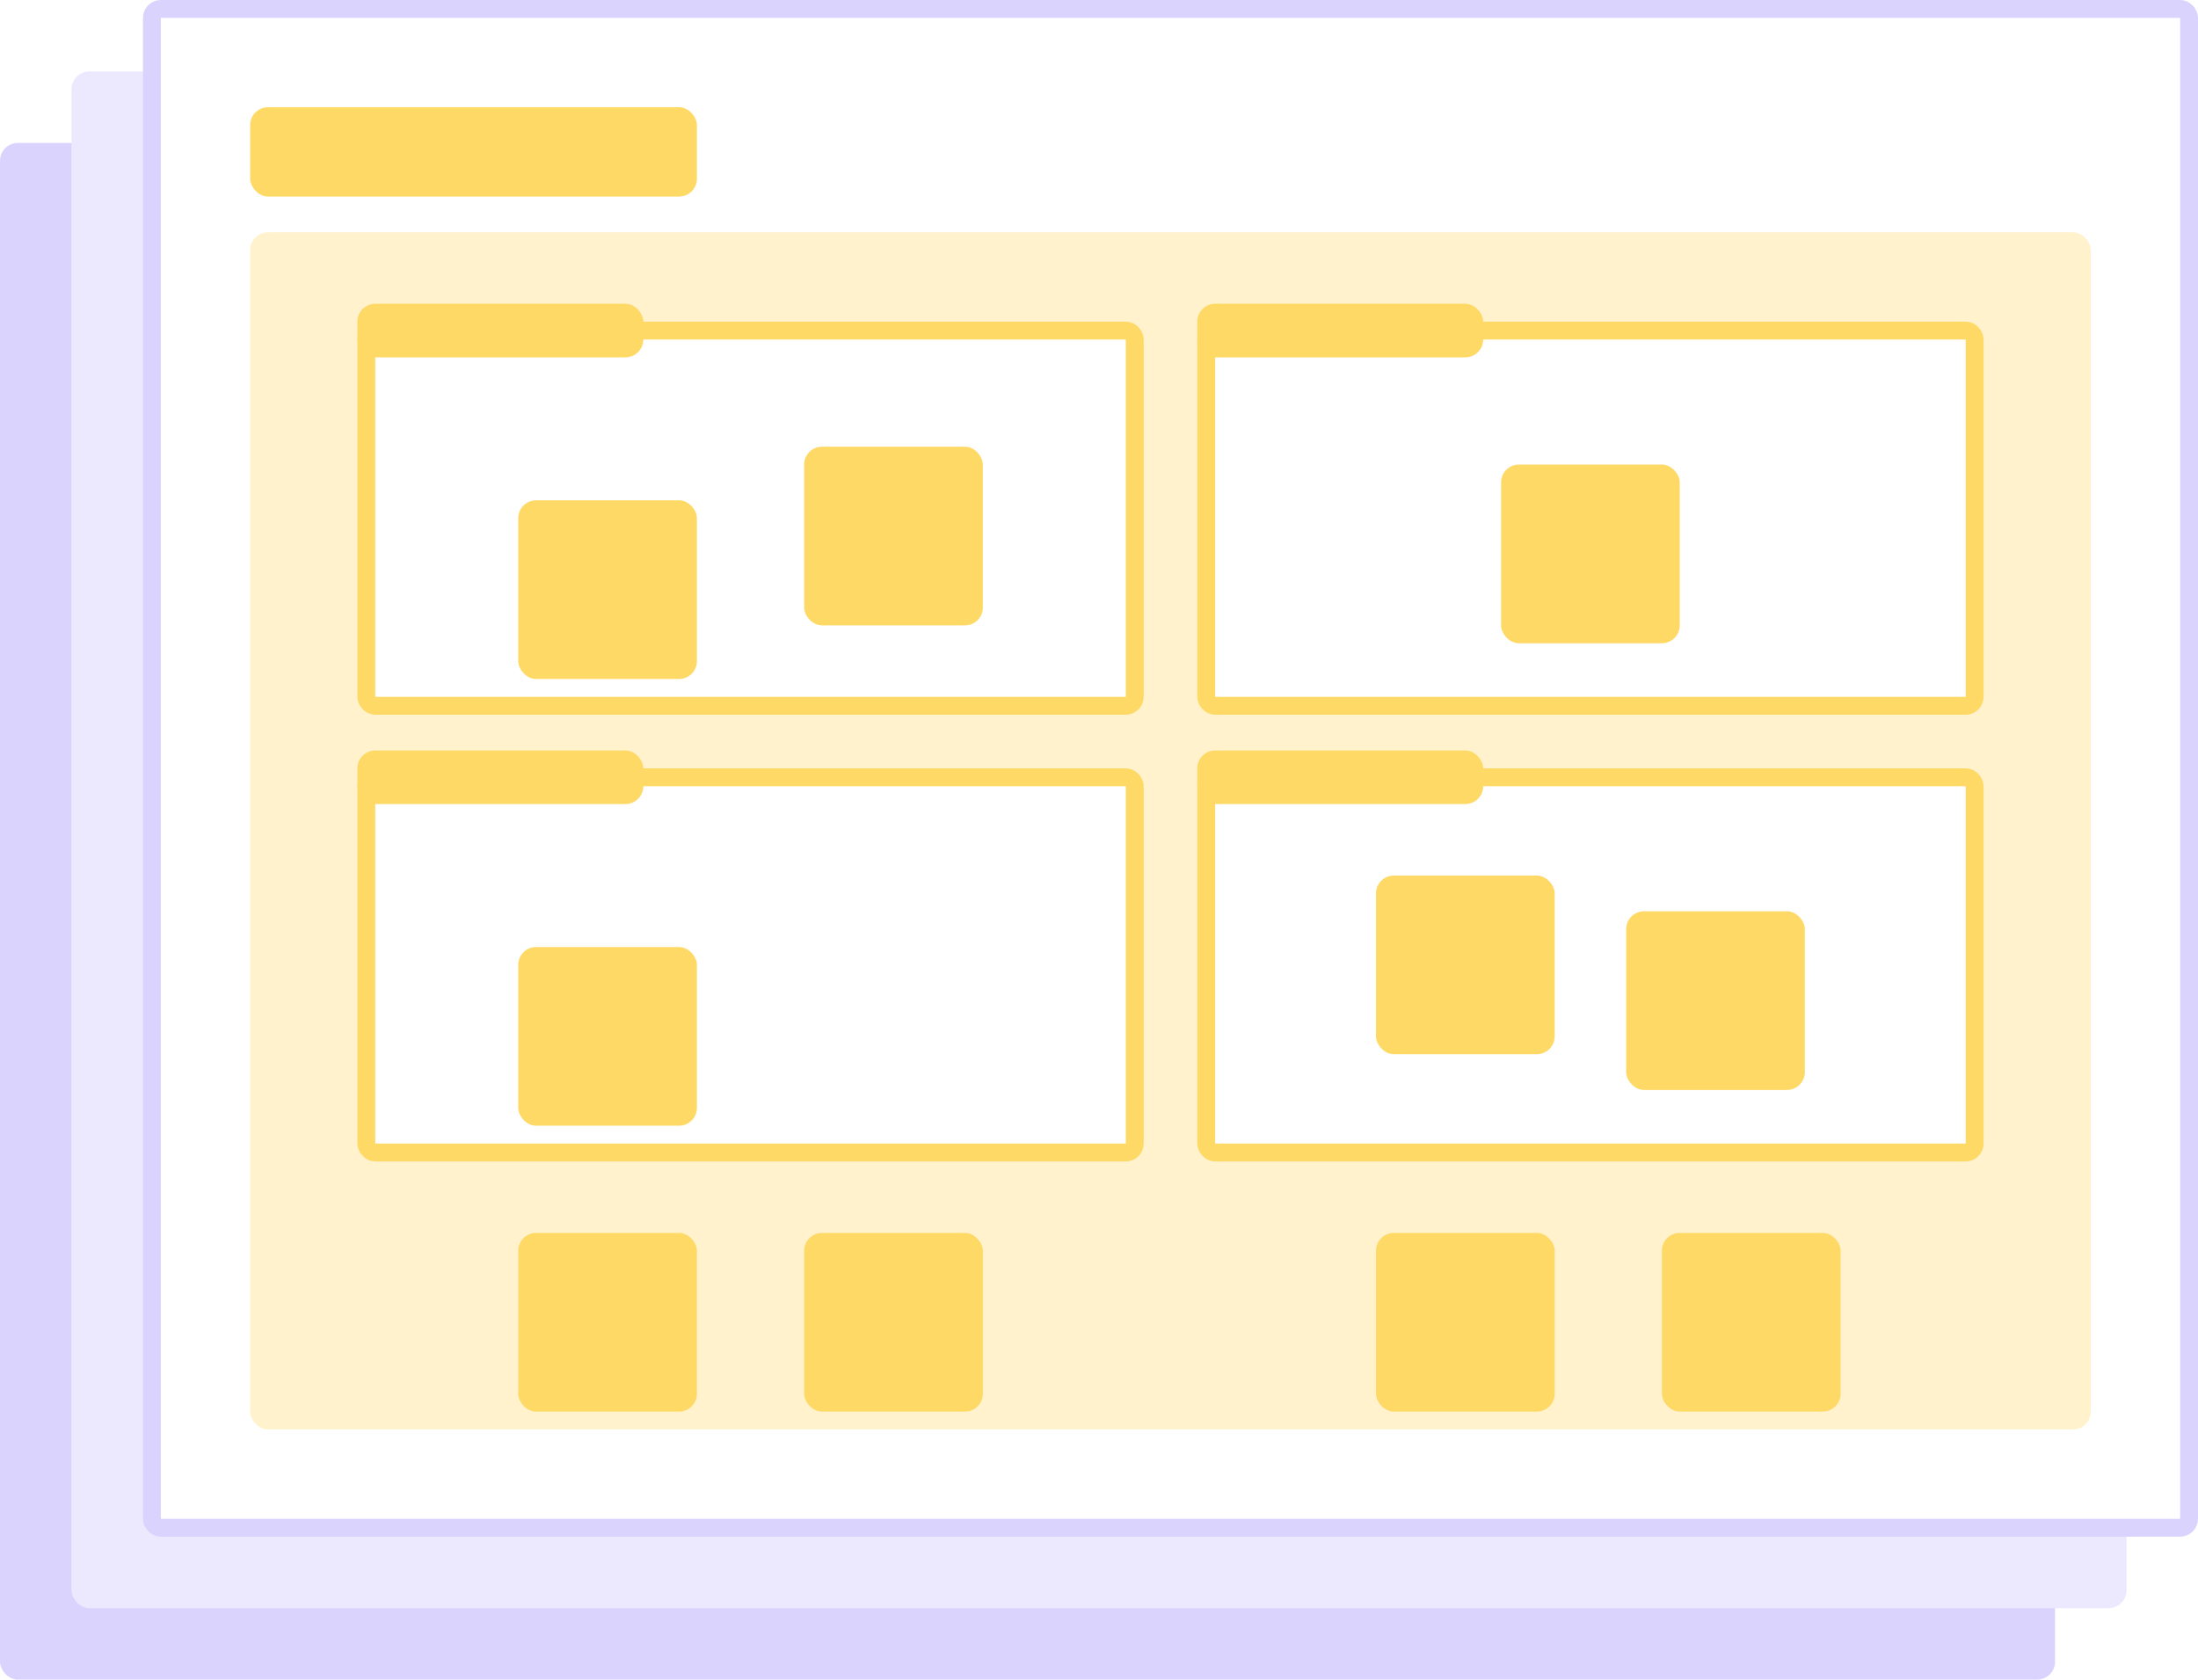 <?xml version="1.0" encoding="utf-8"?>
<svg xmlns="http://www.w3.org/2000/svg" width="123" height="94" viewBox="0 0 123 94" fill="none">
<g clip-path="url(#clip0_631_5748)">
<rect y="8" width="115" height="86" rx="1" fill="#D9D3FE"/>
<rect x="4" y="4" width="115" height="86" rx="1" fill="#ECE9FF"/>
<rect x="8.5" y="0.5" width="114" height="85" rx="0.5" fill="white" stroke="#D9D3FE"/>
<rect x="14" y="6" width="25" height="5" rx="1" fill="#FFD966"/>
<rect x="14" y="13" width="103" height="67" rx="1" fill="#FFF2CC"/>
<rect x="67.5" y="18.5" width="43" height="21" rx="0.5" fill="white" stroke="#FFD966"/>
<rect x="67.5" y="43.5" width="43" height="21" rx="0.5" fill="white" stroke="#FFD966"/>
<rect x="20.5" y="18.5" width="43" height="21" rx="0.5" fill="white" stroke="#FFD966"/>
<rect x="20.5" y="43.5" width="43" height="21" rx="0.5" fill="white" stroke="#FFD966"/>
<g filter="url(#filter0_d_631_5748)">
<rect x="77" y="47" width="10" height="10" rx="1" fill="#FFD966"/>
</g>
<g filter="url(#filter1_d_631_5748)">
<rect x="29" y="26" width="10" height="10" rx="1" fill="#FFD966"/>
</g>
<g filter="url(#filter2_d_631_5748)">
<rect x="29" y="51" width="10" height="10" rx="1" fill="#FFD966"/>
</g>
<g filter="url(#filter3_d_631_5748)">
<rect x="84" y="24" width="10" height="10" rx="1" fill="#FFD966"/>
</g>
<g filter="url(#filter4_d_631_5748)">
<rect x="91" y="49" width="10" height="10" rx="1" fill="#FFD966"/>
</g>
<g filter="url(#filter5_d_631_5748)">
<rect x="45" y="23" width="10" height="10" rx="1" fill="#FFD966"/>
</g>
<rect x="67" y="17" width="16" height="3" rx="1" fill="#FFD966"/>
<rect x="67" y="42" width="16" height="3" rx="1" fill="#FFD966"/>
<rect x="20" y="17" width="16" height="3" rx="1" fill="#FFD966"/>
<rect x="20" y="42" width="16" height="3" rx="1" fill="#FFD966"/>
<g filter="url(#filter6_d_631_5748)">
<rect x="29" y="67" width="10" height="10" rx="1" fill="#FFD966"/>
</g>
<g filter="url(#filter7_d_631_5748)">
<rect x="45" y="67" width="10" height="10" rx="1" fill="#FFD966"/>
</g>
<g filter="url(#filter8_d_631_5748)">
<rect x="77" y="67" width="10" height="10" rx="1" fill="#FFD966"/>
</g>
<g filter="url(#filter9_d_631_5748)">
<rect x="93" y="67" width="10" height="10" rx="1" fill="#FFD966"/>
</g>
</g>
<defs>
<filter id="filter0_d_631_5748" x="73" y="45" width="18" height="18" filterUnits="userSpaceOnUse" color-interpolation-filters="sRGB">
<feFlood flood-opacity="0" result="BackgroundImageFix"/>
<feColorMatrix in="SourceAlpha" type="matrix" values="0 0 0 0 0 0 0 0 0 0 0 0 0 0 0 0 0 0 127 0" result="hardAlpha"/>
<feOffset dy="2"/>
<feGaussianBlur stdDeviation="2"/>
<feComposite in2="hardAlpha" operator="out"/>
<feColorMatrix type="matrix" values="0 0 0 0 0 0 0 0 0 0 0 0 0 0 0 0 0 0 0.25 0"/>
<feBlend mode="normal" in2="BackgroundImageFix" result="effect1_dropShadow_631_5748"/>
<feBlend mode="normal" in="SourceGraphic" in2="effect1_dropShadow_631_5748" result="shape"/>
</filter>
<filter id="filter1_d_631_5748" x="25" y="24" width="18" height="18" filterUnits="userSpaceOnUse" color-interpolation-filters="sRGB">
<feFlood flood-opacity="0" result="BackgroundImageFix"/>
<feColorMatrix in="SourceAlpha" type="matrix" values="0 0 0 0 0 0 0 0 0 0 0 0 0 0 0 0 0 0 127 0" result="hardAlpha"/>
<feOffset dy="2"/>
<feGaussianBlur stdDeviation="2"/>
<feComposite in2="hardAlpha" operator="out"/>
<feColorMatrix type="matrix" values="0 0 0 0 0 0 0 0 0 0 0 0 0 0 0 0 0 0 0.25 0"/>
<feBlend mode="normal" in2="BackgroundImageFix" result="effect1_dropShadow_631_5748"/>
<feBlend mode="normal" in="SourceGraphic" in2="effect1_dropShadow_631_5748" result="shape"/>
</filter>
<filter id="filter2_d_631_5748" x="25" y="49" width="18" height="18" filterUnits="userSpaceOnUse" color-interpolation-filters="sRGB">
<feFlood flood-opacity="0" result="BackgroundImageFix"/>
<feColorMatrix in="SourceAlpha" type="matrix" values="0 0 0 0 0 0 0 0 0 0 0 0 0 0 0 0 0 0 127 0" result="hardAlpha"/>
<feOffset dy="2"/>
<feGaussianBlur stdDeviation="2"/>
<feComposite in2="hardAlpha" operator="out"/>
<feColorMatrix type="matrix" values="0 0 0 0 0 0 0 0 0 0 0 0 0 0 0 0 0 0 0.25 0"/>
<feBlend mode="normal" in2="BackgroundImageFix" result="effect1_dropShadow_631_5748"/>
<feBlend mode="normal" in="SourceGraphic" in2="effect1_dropShadow_631_5748" result="shape"/>
</filter>
<filter id="filter3_d_631_5748" x="80" y="22" width="18" height="18" filterUnits="userSpaceOnUse" color-interpolation-filters="sRGB">
<feFlood flood-opacity="0" result="BackgroundImageFix"/>
<feColorMatrix in="SourceAlpha" type="matrix" values="0 0 0 0 0 0 0 0 0 0 0 0 0 0 0 0 0 0 127 0" result="hardAlpha"/>
<feOffset dy="2"/>
<feGaussianBlur stdDeviation="2"/>
<feComposite in2="hardAlpha" operator="out"/>
<feColorMatrix type="matrix" values="0 0 0 0 0 0 0 0 0 0 0 0 0 0 0 0 0 0 0.25 0"/>
<feBlend mode="normal" in2="BackgroundImageFix" result="effect1_dropShadow_631_5748"/>
<feBlend mode="normal" in="SourceGraphic" in2="effect1_dropShadow_631_5748" result="shape"/>
</filter>
<filter id="filter4_d_631_5748" x="87" y="47" width="18" height="18" filterUnits="userSpaceOnUse" color-interpolation-filters="sRGB">
<feFlood flood-opacity="0" result="BackgroundImageFix"/>
<feColorMatrix in="SourceAlpha" type="matrix" values="0 0 0 0 0 0 0 0 0 0 0 0 0 0 0 0 0 0 127 0" result="hardAlpha"/>
<feOffset dy="2"/>
<feGaussianBlur stdDeviation="2"/>
<feComposite in2="hardAlpha" operator="out"/>
<feColorMatrix type="matrix" values="0 0 0 0 0 0 0 0 0 0 0 0 0 0 0 0 0 0 0.25 0"/>
<feBlend mode="normal" in2="BackgroundImageFix" result="effect1_dropShadow_631_5748"/>
<feBlend mode="normal" in="SourceGraphic" in2="effect1_dropShadow_631_5748" result="shape"/>
</filter>
<filter id="filter5_d_631_5748" x="41" y="21" width="18" height="18" filterUnits="userSpaceOnUse" color-interpolation-filters="sRGB">
<feFlood flood-opacity="0" result="BackgroundImageFix"/>
<feColorMatrix in="SourceAlpha" type="matrix" values="0 0 0 0 0 0 0 0 0 0 0 0 0 0 0 0 0 0 127 0" result="hardAlpha"/>
<feOffset dy="2"/>
<feGaussianBlur stdDeviation="2"/>
<feComposite in2="hardAlpha" operator="out"/>
<feColorMatrix type="matrix" values="0 0 0 0 0 0 0 0 0 0 0 0 0 0 0 0 0 0 0.25 0"/>
<feBlend mode="normal" in2="BackgroundImageFix" result="effect1_dropShadow_631_5748"/>
<feBlend mode="normal" in="SourceGraphic" in2="effect1_dropShadow_631_5748" result="shape"/>
</filter>
<filter id="filter6_d_631_5748" x="25" y="65" width="18" height="18" filterUnits="userSpaceOnUse" color-interpolation-filters="sRGB">
<feFlood flood-opacity="0" result="BackgroundImageFix"/>
<feColorMatrix in="SourceAlpha" type="matrix" values="0 0 0 0 0 0 0 0 0 0 0 0 0 0 0 0 0 0 127 0" result="hardAlpha"/>
<feOffset dy="2"/>
<feGaussianBlur stdDeviation="2"/>
<feComposite in2="hardAlpha" operator="out"/>
<feColorMatrix type="matrix" values="0 0 0 0 0 0 0 0 0 0 0 0 0 0 0 0 0 0 0.25 0"/>
<feBlend mode="normal" in2="BackgroundImageFix" result="effect1_dropShadow_631_5748"/>
<feBlend mode="normal" in="SourceGraphic" in2="effect1_dropShadow_631_5748" result="shape"/>
</filter>
<filter id="filter7_d_631_5748" x="41" y="65" width="18" height="18" filterUnits="userSpaceOnUse" color-interpolation-filters="sRGB">
<feFlood flood-opacity="0" result="BackgroundImageFix"/>
<feColorMatrix in="SourceAlpha" type="matrix" values="0 0 0 0 0 0 0 0 0 0 0 0 0 0 0 0 0 0 127 0" result="hardAlpha"/>
<feOffset dy="2"/>
<feGaussianBlur stdDeviation="2"/>
<feComposite in2="hardAlpha" operator="out"/>
<feColorMatrix type="matrix" values="0 0 0 0 0 0 0 0 0 0 0 0 0 0 0 0 0 0 0.25 0"/>
<feBlend mode="normal" in2="BackgroundImageFix" result="effect1_dropShadow_631_5748"/>
<feBlend mode="normal" in="SourceGraphic" in2="effect1_dropShadow_631_5748" result="shape"/>
</filter>
<filter id="filter8_d_631_5748" x="73" y="65" width="18" height="18" filterUnits="userSpaceOnUse" color-interpolation-filters="sRGB">
<feFlood flood-opacity="0" result="BackgroundImageFix"/>
<feColorMatrix in="SourceAlpha" type="matrix" values="0 0 0 0 0 0 0 0 0 0 0 0 0 0 0 0 0 0 127 0" result="hardAlpha"/>
<feOffset dy="2"/>
<feGaussianBlur stdDeviation="2"/>
<feComposite in2="hardAlpha" operator="out"/>
<feColorMatrix type="matrix" values="0 0 0 0 0 0 0 0 0 0 0 0 0 0 0 0 0 0 0.25 0"/>
<feBlend mode="normal" in2="BackgroundImageFix" result="effect1_dropShadow_631_5748"/>
<feBlend mode="normal" in="SourceGraphic" in2="effect1_dropShadow_631_5748" result="shape"/>
</filter>
<filter id="filter9_d_631_5748" x="89" y="65" width="18" height="18" filterUnits="userSpaceOnUse" color-interpolation-filters="sRGB">
<feFlood flood-opacity="0" result="BackgroundImageFix"/>
<feColorMatrix in="SourceAlpha" type="matrix" values="0 0 0 0 0 0 0 0 0 0 0 0 0 0 0 0 0 0 127 0" result="hardAlpha"/>
<feOffset dy="2"/>
<feGaussianBlur stdDeviation="2"/>
<feComposite in2="hardAlpha" operator="out"/>
<feColorMatrix type="matrix" values="0 0 0 0 0 0 0 0 0 0 0 0 0 0 0 0 0 0 0.25 0"/>
<feBlend mode="normal" in2="BackgroundImageFix" result="effect1_dropShadow_631_5748"/>
<feBlend mode="normal" in="SourceGraphic" in2="effect1_dropShadow_631_5748" result="shape"/>
</filter>
<clipPath id="clip0_631_5748">
<rect width="123" height="94" fill="white"/>
</clipPath>
</defs>
</svg>